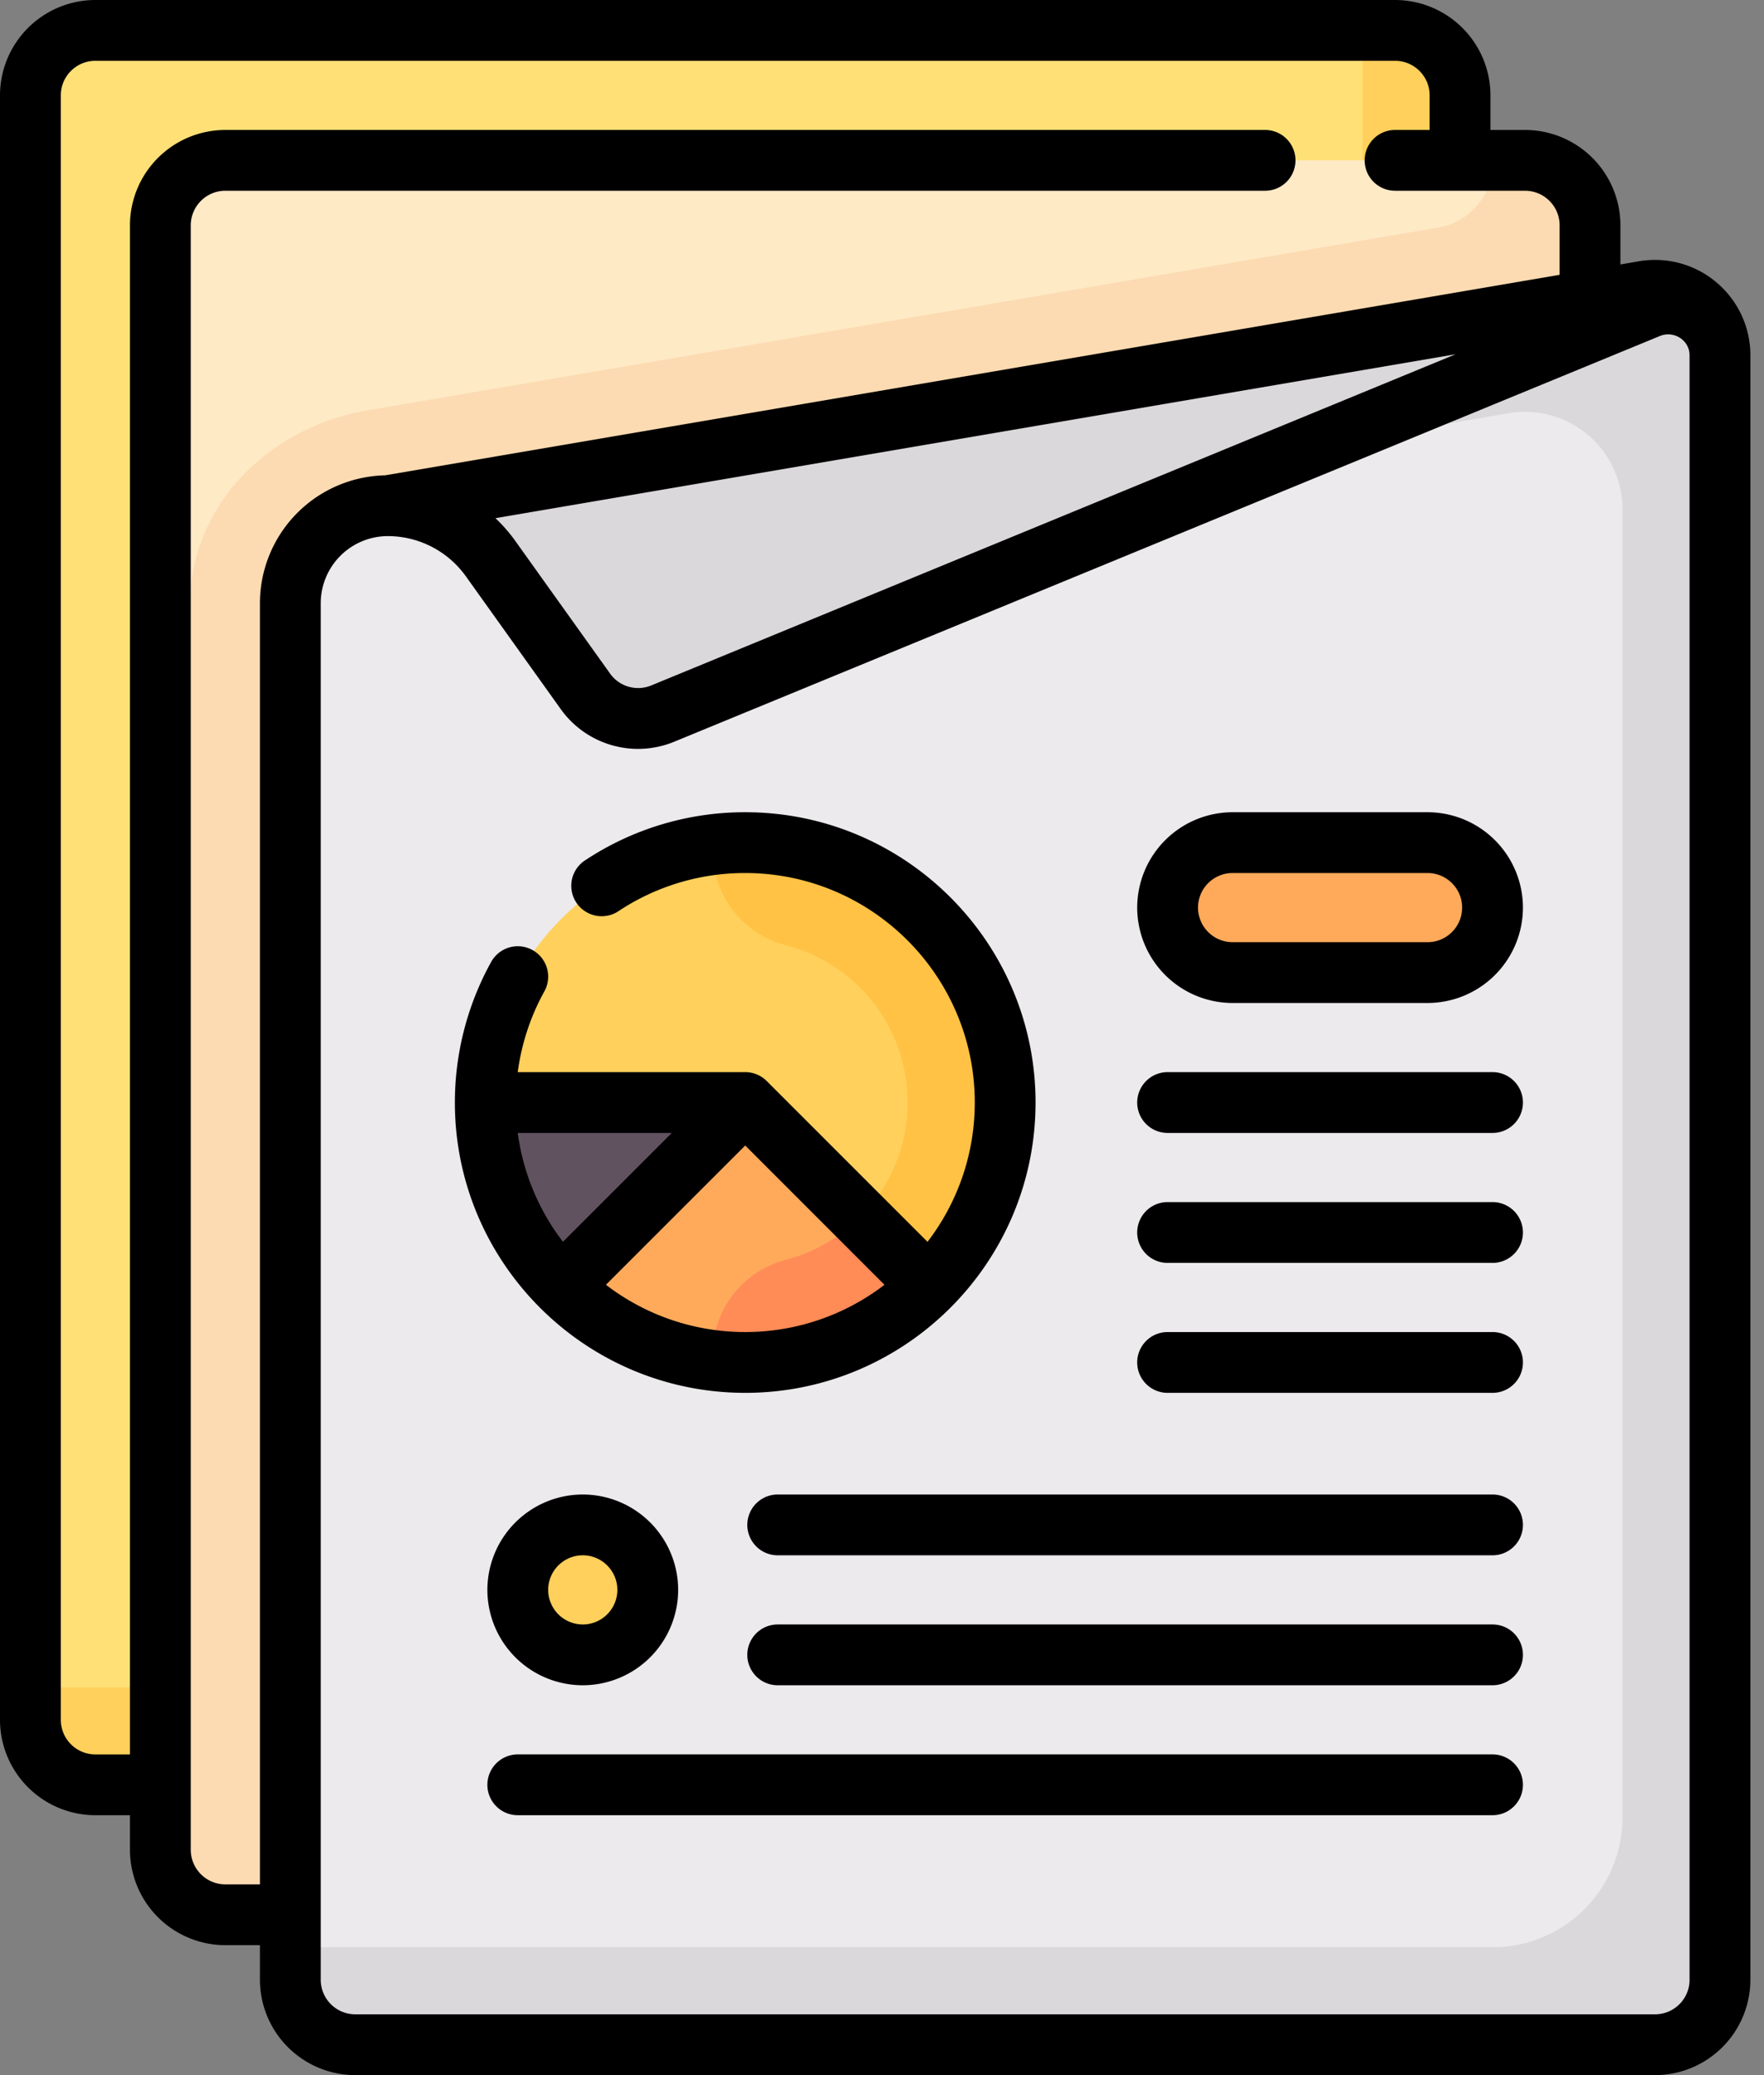<svg xmlns="http://www.w3.org/2000/svg" width="68" height="80" fill="none"><rect width="100%" height="100%" fill="#808080" stroke="none"/><path fill="#FFE077" d="M53.778 1.172H3.677a2.505 2.505 0 0 0-2.505 2.505v62.626a2.505 2.505 0 0 0 2.505 2.505h52.606V3.677a2.505 2.505 0 0 0-2.505-2.505Z"/><path fill="#FFD05B" d="M1.172 65.05h5.01v3.758H3.677a2.505 2.505 0 0 1-2.505-2.505v-1.252ZM52.525 1.172v5.01h3.758V3.677a2.505 2.505 0 0 0-2.505-2.505h-1.253Z"/><path fill="#FFEAC6" d="M58.788 6.182H8.687a2.505 2.505 0 0 0-2.505 2.505v62.626a2.505 2.505 0 0 0 2.505 2.505h52.606V8.688a2.505 2.505 0 0 0-2.505-2.506Z"/><path fill="#FCDBB2" d="M8.687 73.818h52.606V8.688a2.505 2.505 0 0 0-2.505-2.506h-1.253V6.3a2.499 2.499 0 0 1-2.083 2.47l-41.05 7.009c-4.038.596-7.07 3.74-7.07 7.475v45.554l-1.15 1.253v1.252a2.505 2.505 0 0 0 2.505 2.505Z"/><path fill="#ECEAEC" d="M63.376 11.229 14.95 19.497c-1.93.284-3.757 1.682-3.757 3.757v53.07a2.505 2.505 0 0 0 2.505 2.504h50.1a2.505 2.505 0 0 0 2.506-2.505V13.698a2.505 2.505 0 0 0-2.927-2.47Z"/><path fill="#FFD05B" d="M28.727 52.525c5.534 0 10.02-4.486 10.02-10.02s-4.486-10.02-10.02-10.02-10.02 4.486-10.02 10.02 4.486 10.02 10.02 10.02Z"/><path fill="#FFC244" d="M28.727 32.485c-.425 0-.841.035-1.252.086v.24c0 1.707 1.16 3.2 2.822 3.63a6.264 6.264 0 0 1 0 12.127 3.757 3.757 0 0 0-2.822 3.63v.24c.41.052.827.087 1.252.087 5.534 0 10.02-4.486 10.02-10.02s-4.486-10.02-10.02-10.02Z"/><path fill="#DBD8DB" d="M63.376 11.229 14.95 19.497c1.572 0 3.048.759 3.961 2.038l3.652 5.113a2.505 2.505 0 0 0 2.992.86l24.921-10.265 7.68-1.311a3.758 3.758 0 0 1 4.39 3.704v50.425a5.01 5.01 0 0 1-5.01 5.01H11.192v1.252a2.505 2.505 0 0 0 2.505 2.505h50.1a2.505 2.505 0 0 0 2.506-2.505V13.698a2.505 2.505 0 0 0-2.927-2.47Z"/><path fill="#FFAA5A" d="M55.03 37.495h-7.515a2.505 2.505 0 0 1 0-5.01h7.515a2.505 2.505 0 0 1 0 5.01Z"/><path fill="#FFD05B" d="M22.465 63.798a2.505 2.505 0 1 0 0-5.01 2.505 2.505 0 0 0 0 5.01Z"/><path fill="#FFAA5A" d="m28.727 42.505-7.085 7.085a9.99 9.99 0 0 0 7.085 2.935 9.99 9.99 0 0 0 7.085-2.934l-7.085-7.086Z"/><path fill="#615260" d="M18.707 42.505a9.989 9.989 0 0 0 2.935 7.085l7.085-7.085h-10.02Z"/><path fill="#FF8B57" d="M30.297 48.568a3.757 3.757 0 0 0-2.822 3.63v.24c.41.052.827.087 1.252.087a9.99 9.99 0 0 0 7.085-2.934l-2.666-2.667a6.23 6.23 0 0 1-2.85 1.644Z"/><path fill="#000" d="M66.169 10.887a3.67 3.67 0 0 0-2.99-.814l-.714.122V8.687a3.681 3.681 0 0 0-3.677-3.677h-1.333V3.677A3.681 3.681 0 0 0 53.778 0H3.677A3.681 3.681 0 0 0 0 3.677v62.626a3.681 3.681 0 0 0 3.677 3.677H5.01v1.333a3.681 3.681 0 0 0 3.677 3.677h1.333v1.333A3.681 3.681 0 0 0 13.697 80h50.1a3.681 3.681 0 0 0 3.678-3.677V13.698a3.67 3.67 0 0 0-1.306-2.81ZM8.687 72.647a1.335 1.335 0 0 1-1.333-1.334V8.687c0-.735.598-1.333 1.333-1.333h40.08a1.172 1.172 0 0 0 0-2.344H8.688A3.681 3.681 0 0 0 5.01 8.687v58.95H3.677a1.335 1.335 0 0 1-1.333-1.334V3.677c0-.735.598-1.333 1.333-1.333h50.1c.736 0 1.334.598 1.334 1.333V5.01h-1.333a1.172 1.172 0 0 0 0 2.344h5.01c.735 0 1.333.598 1.333 1.333v1.908l-45.277 7.73a4.935 4.935 0 0 0-4.824 4.929v49.392H8.687Zm47.426-58.99L25.108 26.424a1.328 1.328 0 0 1-1.592-.458l-3.652-5.112a6.024 6.024 0 0 0-.765-.877l37.014-6.32Zm9.018 62.666c0 .737-.597 1.333-1.333 1.333h-50.1a1.333 1.333 0 0 1-1.334-1.333V23.254a2.589 2.589 0 0 1 2.603-2.586 3.703 3.703 0 0 1 2.99 1.548l3.652 5.112A3.662 3.662 0 0 0 26 28.591l37.987-15.637c.532-.219 1.138.157 1.143.732v62.637Z"/><path fill="#000" d="M28.727 53.697c6.172 0 11.192-5.02 11.192-11.192 0-6.171-5.02-11.192-11.192-11.192a11.14 11.14 0 0 0-6.201 1.874 1.172 1.172 0 0 0 1.3 1.95 8.806 8.806 0 0 1 4.901-1.48c4.88 0 8.849 3.969 8.849 8.848a8.8 8.8 0 0 1-1.822 5.37l-6.198-6.199a1.169 1.169 0 0 0-.83-.343h-8.768a8.828 8.828 0 0 1 1.026-3.113 1.172 1.172 0 0 0-2.05-1.137 11.204 11.204 0 0 0-1.399 5.422c0 6.171 5.02 11.192 11.192 11.192Zm-7.026-5.823a8.804 8.804 0 0 1-1.742-4.197h5.939l-4.197 4.197Zm12.395 1.657a8.801 8.801 0 0 1-5.369 1.822 8.801 8.801 0 0 1-5.369-1.822l5.37-5.369 5.368 5.37ZM47.515 38.667h7.515a3.681 3.681 0 0 0 3.677-3.677 3.681 3.681 0 0 0-3.677-3.677h-7.515a3.681 3.681 0 0 0-3.677 3.677 3.681 3.681 0 0 0 3.677 3.677Zm0-5.01h7.515c.735 0 1.333.598 1.333 1.333s-.598 1.333-1.333 1.333h-7.515a1.335 1.335 0 0 1-1.333-1.333c0-.735.598-1.333 1.333-1.333ZM45.01 43.677h12.525a1.172 1.172 0 0 0 0-2.344H45.01a1.172 1.172 0 1 0 0 2.344ZM45.01 48.687h12.525a1.172 1.172 0 0 0 0-2.344H45.01a1.172 1.172 0 0 0 0 2.344ZM45.01 53.697h12.525a1.172 1.172 0 1 0 0-2.344H45.01a1.172 1.172 0 0 0 0 2.344ZM57.535 57.616H29.98a1.172 1.172 0 1 0 0 2.344h27.555a1.172 1.172 0 0 0 0-2.344ZM57.535 62.626H29.98a1.172 1.172 0 1 0 0 2.344h27.555a1.172 1.172 0 0 0 0-2.344ZM57.535 67.636H19.96a1.172 1.172 0 1 0 0 2.344h37.575a1.172 1.172 0 0 0 0-2.344ZM18.788 61.293a3.681 3.681 0 0 0 3.677 3.677 3.681 3.681 0 0 0 3.677-3.677 3.681 3.681 0 0 0-3.677-3.677 3.681 3.681 0 0 0-3.677 3.677Zm5.01 0c0 .735-.598 1.333-1.333 1.333a1.335 1.335 0 0 1-1.333-1.333c0-.735.598-1.333 1.333-1.333s1.333.598 1.333 1.333Z"/></svg>